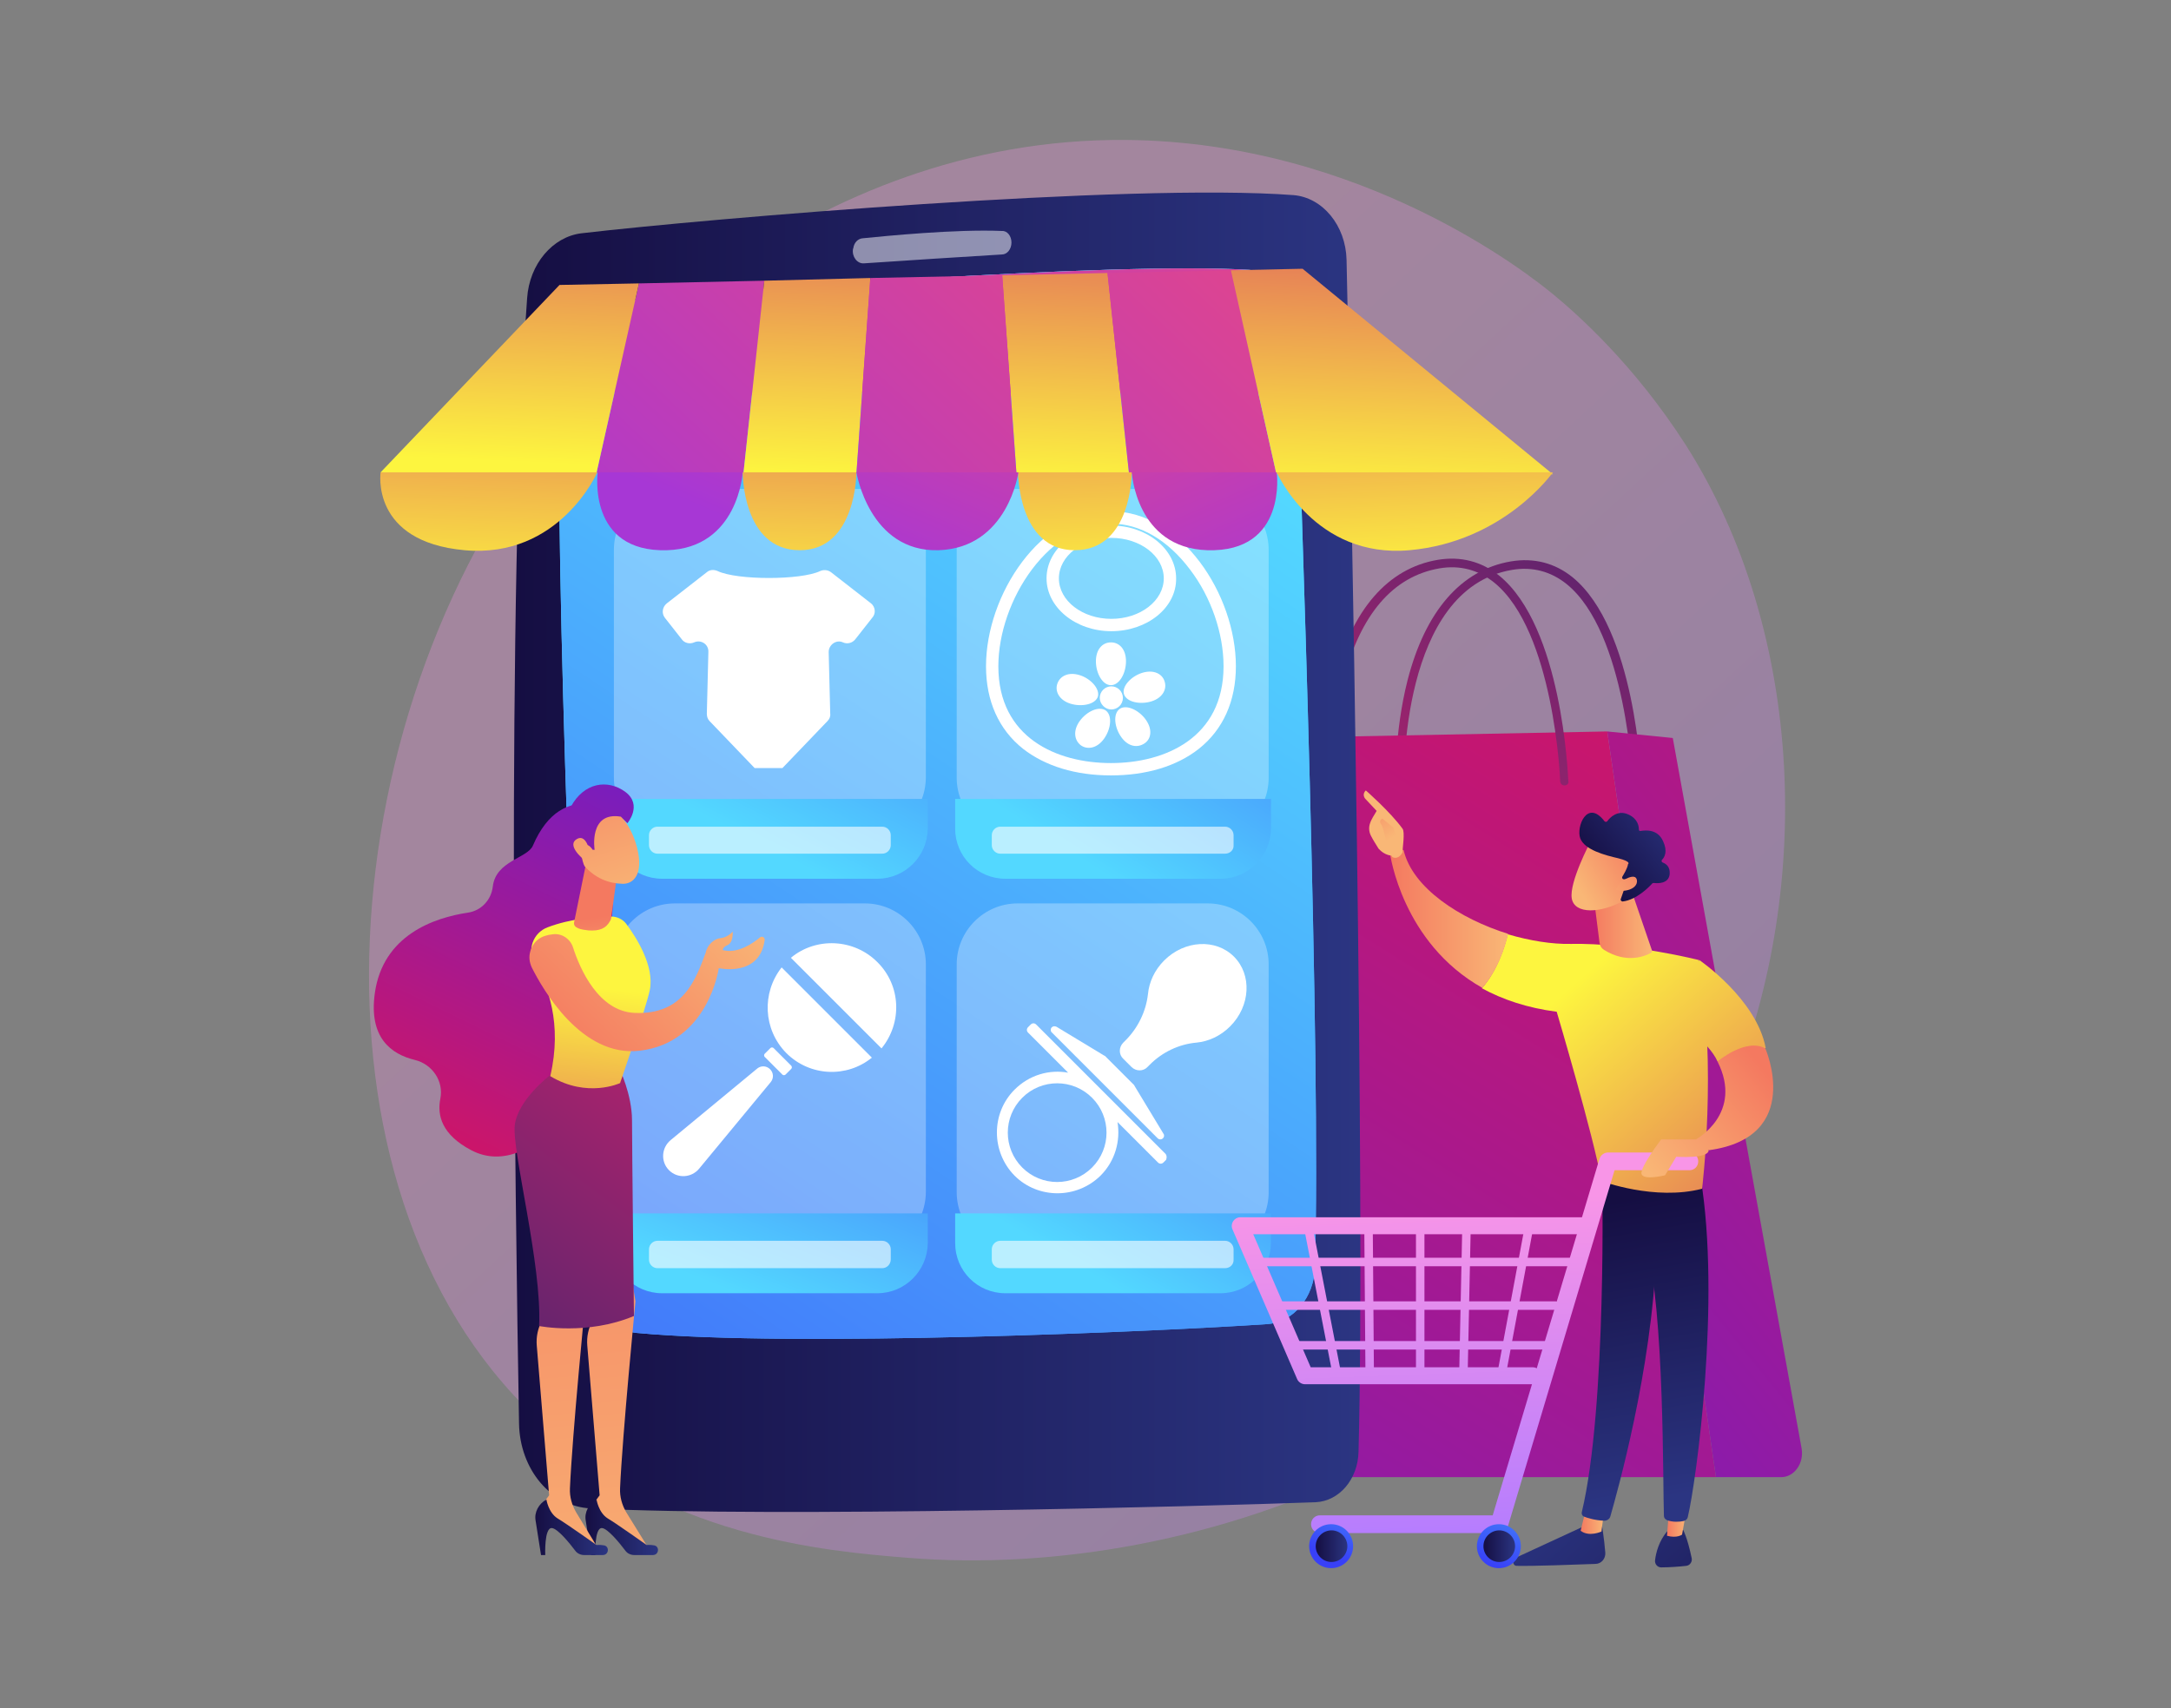 <?xml version="1.0" encoding="utf-8"?>
<!-- Generator: Adobe Illustrator 27.9.0, SVG Export Plug-In . SVG Version: 6.00 Build 0)  -->
<svg version="1.1" id="Layer_1" xmlns="http://www.w3.org/2000/svg" xmlns:xlink="http://www.w3.org/1999/xlink" x="0px" y="0px"
	 viewBox="0 0 563 443" style="enable-background:new 0 0 563 443;" xml:space="preserve">
<rect x="0" y="0" width="563" height="443" fill="#808080" stroke="none"/>
<style type="text/css">
	.st0{opacity:0.3;fill:url(#SVGID_1_);}
	.st1{fill:url(#SVGID_00000036958303394314232240000013961436031366561922_);}
	.st2{fill:url(#SVGID_00000075128563196382649430000006730479278581886386_);}
	.st3{fill:url(#SVGID_00000036941546587960797460000013418133160061040040_);}
	.st4{fill:url(#SVGID_00000180354054594681134780000010480956223377828520_);}
	.st5{fill:url(#SVGID_00000084494582881547412580000008769506467468279737_);}
	.st6{fill:url(#SVGID_00000093143369932259351480000009107253484737076407_);}
	.st7{opacity:0.5;fill:#FFFFFF;}
	
		.st8{clip-path:url(#SVGID_00000117638601532742918440000007524289972574826685_);fill:url(#SVGID_00000121976731388245424340000006170517175325555110_);}
	.st9{opacity:0.29;fill:#FFFFFF;}
	.st10{fill:url(#SVGID_00000098937211447656854380000001594067980624033468_);}
	.st11{opacity:0.6;fill:#FFFFFF;}
	.st12{fill:url(#SVGID_00000011032767953325412260000001534019253316150973_);}
	.st13{fill:url(#SVGID_00000115482723179929599530000002685721218789909179_);}
	.st14{fill:url(#SVGID_00000099627918336741071020000006506214896562009229_);}
	.st15{fill:#FFFFFF;}
	.st16{fill:url(#SVGID_00000000185741930652108350000000061235515284948153_);}
	.st17{fill:url(#SVGID_00000114046518019343730850000006791155994055743665_);}
	.st18{fill:url(#SVGID_00000103264711585818848490000014343160547469236651_);}
	.st19{fill:url(#SVGID_00000129904414173860261270000003699982877996085899_);}
	.st20{fill:url(#SVGID_00000147217056655283009180000004600611374703910790_);}
	.st21{fill:url(#SVGID_00000037662262674801763240000001621360749066916227_);}
	.st22{fill:url(#SVGID_00000125601029806255718950000014924090455067714714_);}
	.st23{fill:url(#SVGID_00000165947844170152675480000017526305848850606734_);}
	.st24{fill:url(#SVGID_00000075871168034794175920000013910713792467787710_);}
	.st25{fill:url(#SVGID_00000078748768472573664440000012177075960814658994_);}
	.st26{fill:url(#SVGID_00000046327743499666635310000010527568480241354383_);}
	.st27{fill:url(#SVGID_00000154426595532579227280000012460398202188751805_);}
	.st28{fill:url(#SVGID_00000033367812074926141100000004462710934239454119_);}
	.st29{fill:url(#SVGID_00000070828692954674729700000016925877902786146966_);}
	.st30{fill:url(#SVGID_00000111885957499942628310000016444885862982251406_);}
	.st31{fill:url(#SVGID_00000077314429389820408360000001896479864224800416_);}
	.st32{fill:url(#SVGID_00000000222761901853182390000003546903342946488960_);}
	.st33{fill:url(#SVGID_00000031929855856799820370000003812726848560577967_);}
	.st34{fill:url(#SVGID_00000096767304779583483960000004239750734059389079_);}
	.st35{fill:url(#SVGID_00000109023350144650307130000014126132966443560620_);}
	.st36{fill:url(#SVGID_00000138566023122952326940000014925956627854057390_);}
	.st37{fill:url(#SVGID_00000051385037029405860220000003995759153134526348_);}
	.st38{fill:url(#SVGID_00000003095941629163983240000005568130803069536692_);}
	.st39{fill:url(#SVGID_00000121254934665745021960000008360540219288587940_);}
	.st40{fill:url(#SVGID_00000157280899209930851740000001846338159402778530_);}
	.st41{fill:url(#SVGID_00000139289566014297159070000007606753304944114058_);}
	.st42{fill:url(#SVGID_00000033342689557768394220000004636079319852173952_);}
	.st43{fill:url(#SVGID_00000062883909774308893600000012715359009473616795_);}
	.st44{fill:url(#SVGID_00000021114229485984282960000018050723126822314175_);}
	.st45{fill:url(#SVGID_00000016787792083540503430000017134705413942922129_);}
	.st46{fill:url(#SVGID_00000084493067988975958560000010761326740774993837_);}
	.st47{fill:url(#SVGID_00000003802766628883332700000012159713176186961292_);}
	.st48{fill:url(#SVGID_00000030470563141639062800000017314951668633610921_);}
	.st49{fill:url(#SVGID_00000086670693263001821480000016446420402619168408_);}
	.st50{fill:url(#SVGID_00000144301740468908419350000013778076225204911547_);}
	.st51{fill:url(#SVGID_00000079465802582305992510000011582078714182484893_);}
	.st52{fill:url(#SVGID_00000126297776408070951390000014177395944365847956_);}
	.st53{fill:url(#SVGID_00000036215176316607382890000015133852931082800259_);}
	.st54{fill:url(#SVGID_00000030472182373763598880000012221400709873752761_);}
	.st55{fill:url(#SVGID_00000163056219137583400060000000858778845176721589_);}
	.st56{fill:url(#SVGID_00000111893334466114487230000002261385369636177334_);}
	.st57{fill:url(#SVGID_00000121974630412425782100000018162709762734081676_);}
	.st58{fill:url(#SVGID_00000035530679960249675990000012605623178344676483_);}
	.st59{fill:url(#SVGID_00000052070206395230500250000009721273609136306341_);}
	.st60{fill:url(#SVGID_00000181055140338569710640000013455393277493296024_);}
	.st61{fill:url(#SVGID_00000100353796272658695580000004153964081660410028_);}
	.st62{fill:url(#SVGID_00000118357102242015802490000003360666299961158553_);}
	.st63{fill:url(#SVGID_00000038405008648079806190000018346638800493076865_);}
	.st64{fill:url(#SVGID_00000024697895508335927060000010777200907783515535_);}
	.st65{fill:url(#SVGID_00000173879456801292548820000015014730676697345971_);}
	.st66{fill:url(#SVGID_00000158712780199576160270000008673054718382416058_);}
	.st67{fill:url(#SVGID_00000022520151767587089850000008785316434799123078_);}
	.st68{fill:url(#SVGID_00000008860081183574807250000004130341668452255874_);}
	.st69{fill:url(#SVGID_00000143594014704750501020000013483074135171494078_);}
	.st70{fill:url(#SVGID_00000055666076356361731410000016203322872061172658_);}
	.st71{fill:url(#SVGID_00000151542441337988111850000007453365776572660115_);}
	.st72{fill:url(#SVGID_00000047746856963808299840000017535569405630234265_);}
</style>
<g>
	<linearGradient id="SVGID_1_" gradientUnits="userSpaceOnUse" x1="485.25" y1="452.548" x2="214.513" y2="160.325">
		<stop  offset="0" style="stop-color:#B37CFF"/>
		<stop  offset="1" style="stop-color:#F895E7"/>
	</linearGradient>
	<path class="st0" d="M447.5,286C410.3,373,312.1,410.3,235.2,404c-21-1.7-63.3-5.2-96.3-36.4c-63.4-59.9-53.6-185.2,7.1-259
		c7.8-9.5,61.9-73.1,146.2-72.3c61.7,0.6,105,35.5,110.3,39.8c6.7,5.5,21.3,18.5,34.6,39.2C468,163.8,470.8,231.7,447.5,286z"/>
	<g>
		
			<linearGradient id="SVGID_00000058557027323291534380000008055222090118927758_" gradientUnits="userSpaceOnUse" x1="351.539" y1="249.157" x2="431.812" y2="134.19">
			<stop  offset="0" style="stop-color:#CB236D"/>
			<stop  offset="1" style="stop-color:#4C246D"/>
		</linearGradient>
		<path style="fill:url(#SVGID_00000058557027323291534380000008055222090118927758_);" d="M363,204.1c-0.6,0-1.1-0.5-1.1-1.1
			c0-0.1-0.3-13.1,3.1-26.5c4.6-18,13.9-28.7,26.8-30.9c6-1,11.4,0.4,16,4.1c16.3,13.3,17.8,51.6,17.9,53.2c0,0.6-0.5,1.2-1.1,1.2
			c-0.6,0-1.2-0.5-1.2-1.1c0-0.4-1.6-38.9-17.1-51.5c-4.1-3.3-8.9-4.6-14.2-3.7c-29.1,4.9-28,54.6-28,55.1
			C364.2,203.6,363.7,204.1,363,204.1C363,204.1,363,204.1,363,204.1z"/>
		
			<linearGradient id="SVGID_00000100373441895336434460000015440641826984158601_" gradientUnits="userSpaceOnUse" x1="450.166" y1="186.777" x2="281.725" y2="455.063">
			<stop  offset="0" style="stop-color:#CE1567"/>
			<stop  offset="1" style="stop-color:#7A1DBC"/>
		</linearGradient>
		<path style="fill:url(#SVGID_00000100373441895336434460000015440641826984158601_);" d="M305.9,373l23.3-181.6l87.6-1.7
			L445,383.1H313.4C308.8,383.1,305.2,378.3,305.9,373z"/>
		
			<linearGradient id="SVGID_00000084512379614721763660000007449864558551336635_" gradientUnits="userSpaceOnUse" x1="555.742" y1="192.474" x2="352.81" y2="357.441">
			<stop  offset="0" style="stop-color:#CE1567"/>
			<stop  offset="1" style="stop-color:#7A1DBC"/>
		</linearGradient>
		<path style="fill:url(#SVGID_00000084512379614721763660000007449864558551336635_);" d="M433.8,191.4l-17-1.7L445,383.1h16.9
			c3.4,0,6-3.6,5.3-7.5L433.8,191.4z"/>
		
			<linearGradient id="SVGID_00000021835962849397475010000002386979588810105258_" gradientUnits="userSpaceOnUse" x1="338.699" y1="240.192" x2="418.972" y2="125.225">
			<stop  offset="0" style="stop-color:#CB236D"/>
			<stop  offset="1" style="stop-color:#4C246D"/>
		</linearGradient>
		<path style="fill:url(#SVGID_00000021835962849397475010000002386979588810105258_);" d="M405.7,203.7c-0.6,0-1.1-0.5-1.1-1.1
			c0-0.4-1.6-38.9-17.1-51.5c-4.1-3.3-8.9-4.6-14.2-3.7c-12.1,2.1-20.5,11.9-25,29.2c-3.4,13.1-3.1,25.8-3.1,25.9
			c0,0.6-0.5,1.1-1.1,1.2c-0.6,0-1.1-0.5-1.2-1.1c0-0.1-0.3-13.1,3.1-26.5c4.6-18,13.9-28.7,26.8-30.9c6-1,11.4,0.4,16,4.1
			c16.3,13.3,17.8,51.6,17.9,53.2C406.9,203.2,406.4,203.7,405.7,203.7C405.8,203.7,405.8,203.7,405.7,203.7z"/>
	</g>
	<g>
		<g>
			
				<linearGradient id="SVGID_00000124154718069544607660000006195354789505813947_" gradientUnits="userSpaceOnUse" x1="-7092.355" y1="221.078" x2="-6872.906" y2="221.078" gradientTransform="matrix(-1 0 0 1 -6739.587 0)">
				<stop  offset="0" style="stop-color:#2B3582"/>
				<stop  offset="1" style="stop-color:#150E42"/>
			</linearGradient>
			<path style="fill:url(#SVGID_00000124154718069544607660000006195354789505813947_);" d="M349.2,67.4
				c1.2,54.5,4.9,242.6,3.1,309.2c-0.2,7.1-5,12.7-11.1,13c-29.8,1.1-139.3,4-188.1,1.6c-10.2-0.5-18.3-10.1-18.5-22
				c-1-57.2-3.3-218.2,2.1-291.9c0.6-8.8,6.6-15.9,14.1-16.8c32.5-3.8,142.4-13.1,184.6-9.9C343,51.2,349,58.5,349.2,67.4z"/>
			
				<linearGradient id="SVGID_00000037682957476641742200000006126727244005117358_" gradientUnits="userSpaceOnUse" x1="-6925.985" y1="133.841" x2="-7377.963" y2="712.034" gradientTransform="matrix(-1 0 0 1 -6739.587 0)">
				<stop  offset="0" style="stop-color:#53D8FF"/>
				<stop  offset="1" style="stop-color:#3840F7"/>
			</linearGradient>
			<path style="fill:url(#SVGID_00000037682957476641742200000006126727244005117358_);" d="M335.9,84.1c1.6,44,6.7,190.4,5.1,244.5
				c-0.2,7.9-5.6,14.3-12.3,14.8c-27.8,1.9-122.7,6.1-163.5,2.3c-7.3-0.7-13.1-7.6-13.5-16.2c-2.1-44.9-8-181.2-6.5-234.7
				c0.2-8.5,5.9-15.5,13.2-16.3c30.1-3.2,130.9-10.7,165.6-8.5C330.4,70.4,335.6,76.5,335.9,84.1z"/>
			<path class="st7" d="M262.3,62.9L262.3,62.9c0,1.7-1.1,3.1-2.5,3.1c-7.1,0.4-26.9,1.7-35.8,2.3c-1.7,0.1-3.1-1.7-2.8-3.7l0.1-0.3
				c0.2-1.4,1.2-2.4,2.4-2.5c6-0.6,24.1-2.4,36.1-1.9C261.2,59.8,262.3,61.2,262.3,62.9z"/>
			<g>
				<defs>
					<path id="SVGID_00000161603673856958915070000014028522745589953711_" d="M335.9,84.1c1.6,44,6.7,190.4,5.1,244.5
						c-0.2,7.9-5.6,14.3-12.3,14.8c-27.8,1.9-122.7,6.1-163.5,2.3c-7.3-0.7-13.1-7.6-13.5-16.2c-2.1-44.9-8-181.2-6.5-234.7
						c0.2-8.5,5.9-15.5,13.2-16.3c30.1-3.2,130.9-10.7,165.6-8.5C330.4,70.4,335.6,76.5,335.9,84.1z"/>
				</defs>
				
					<linearGradient id="SVGID_00000114064290860929386190000015486493870038986407_" gradientUnits="userSpaceOnUse" x1="310.051" y1="110.372" x2="59.709" y2="487.925">
					<stop  offset="0" style="stop-color:#53D8FF"/>
					<stop  offset="1" style="stop-color:#3840F7"/>
				</linearGradient>
				
					<use xlink:href="#SVGID_00000161603673856958915070000014028522745589953711_"  style="overflow:visible;fill:url(#SVGID_00000114064290860929386190000015486493870038986407_);"/>
				<clipPath id="SVGID_00000011714389370636311500000017722417078117361282_">
					<use xlink:href="#SVGID_00000161603673856958915070000014028522745589953711_"  style="overflow:visible;"/>
				</clipPath>
				
					<linearGradient id="SVGID_00000029745434037546324030000002674960712485918140_" gradientUnits="userSpaceOnUse" x1="237.163" y1="111.464" x2="244.183" y2="33.463">
					<stop  offset="0" style="stop-color:#A737D5"/>
					<stop  offset="1" style="stop-color:#EF497A"/>
				</linearGradient>
				
					<rect x="116.7" y="44" style="clip-path:url(#SVGID_00000011714389370636311500000017722417078117361282_);fill:url(#SVGID_00000029745434037546324030000002674960712485918140_);" width="247.8" height="57.9"/>
			</g>
			<g>
				<path class="st9" d="M224.2,217.5H175c-8.7,0-15.8-7.1-15.8-15.8v-59.1c0-8.7,7.1-15.8,15.8-15.8h49.3c8.7,0,15.8,7.1,15.8,15.8
					v59.1C240,210.5,232.9,217.5,224.2,217.5z"/>
				
					<linearGradient id="SVGID_00000177450239358517587040000006808065432053831350_" gradientUnits="userSpaceOnUse" x1="196.51" y1="218.638" x2="253.642" y2="106.972">
					<stop  offset="0" style="stop-color:#53D8FF"/>
					<stop  offset="1" style="stop-color:#3840F7"/>
				</linearGradient>
				<path style="fill:url(#SVGID_00000177450239358517587040000006808065432053831350_);" d="M227.5,227.9h-55.8
					c-7.2,0-13-5.8-13-13v-7.7h81.9v7.7C240.5,222.1,234.7,227.9,227.5,227.9z"/>
				<path class="st11" d="M228.8,221.4h-58.3c-1.2,0-2.2-1-2.2-2.2v-2.6c0-1.2,1-2.2,2.2-2.2h58.3c1.2,0,2.2,1,2.2,2.2v2.6
					C231,220.4,230,221.4,228.8,221.4z"/>
			</g>
			<g>
				<path class="st9" d="M313.2,217.5h-49.3c-8.7,0-15.8-7.1-15.8-15.8v-59.1c0-8.7,7.1-15.8,15.8-15.8h49.3
					c8.7,0,15.8,7.1,15.8,15.8v59.1C329,210.5,321.9,217.5,313.2,217.5z"/>
				
					<linearGradient id="SVGID_00000149357947624312306450000005808231584637413002_" gradientUnits="userSpaceOnUse" x1="281.69" y1="223.656" x2="351.162" y2="115.228">
					<stop  offset="0" style="stop-color:#53D8FF"/>
					<stop  offset="1" style="stop-color:#3840F7"/>
				</linearGradient>
				<path style="fill:url(#SVGID_00000149357947624312306450000005808231584637413002_);" d="M316.5,227.9h-55.8
					c-7.2,0-13-5.8-13-13v-7.7h81.9v7.7C329.5,222.1,323.7,227.9,316.5,227.9z"/>
				<path class="st11" d="M317.7,221.4h-58.3c-1.2,0-2.2-1-2.2-2.2v-2.6c0-1.2,1-2.2,2.2-2.2h58.3c1.2,0,2.2,1,2.2,2.2v2.6
					C320,220.4,319,221.4,317.7,221.4z"/>
			</g>
			<g>
				<path class="st9" d="M224.2,325H175c-8.7,0-15.8-7.1-15.8-15.8v-59.1c0-8.7,7.1-15.8,15.8-15.8h49.3c8.7,0,15.8,7.1,15.8,15.8
					v59.1C240,318,232.9,325,224.2,325z"/>
				
					<linearGradient id="SVGID_00000003069930031984599030000005956755029681560749_" gradientUnits="userSpaceOnUse" x1="193.019" y1="336.26" x2="234.624" y2="232.247">
					<stop  offset="0" style="stop-color:#53D8FF"/>
					<stop  offset="1" style="stop-color:#3840F7"/>
				</linearGradient>
				<path style="fill:url(#SVGID_00000003069930031984599030000005956755029681560749_);" d="M227.5,335.4h-55.8
					c-7.2,0-13-5.8-13-13v-7.7h81.9v7.7C240.5,329.6,234.7,335.4,227.5,335.4z"/>
				<path class="st11" d="M228.8,328.9h-58.3c-1.2,0-2.2-1-2.2-2.2V324c0-1.2,1-2.2,2.2-2.2h58.3c1.2,0,2.2,1,2.2,2.2v2.6
					C231,327.9,230,328.9,228.8,328.9z"/>
			</g>
			<g>
				<path class="st9" d="M313.2,325h-49.3c-8.7,0-15.8-7.1-15.8-15.8v-59.1c0-8.7,7.1-15.8,15.8-15.8h49.3c8.7,0,15.8,7.1,15.8,15.8
					v59.1C329,318,321.9,325,313.2,325z"/>
				
					<linearGradient id="SVGID_00000142899103887352303020000006493801220293648823_" gradientUnits="userSpaceOnUse" x1="282.69" y1="330.256" x2="343.711" y2="227.04">
					<stop  offset="0" style="stop-color:#53D8FF"/>
					<stop  offset="1" style="stop-color:#3840F7"/>
				</linearGradient>
				<path style="fill:url(#SVGID_00000142899103887352303020000006493801220293648823_);" d="M316.5,335.4h-55.8
					c-7.2,0-13-5.8-13-13v-7.7h81.9v7.7C329.5,329.6,323.7,335.4,316.5,335.4z"/>
				<path class="st11" d="M317.7,328.9h-58.3c-1.2,0-2.2-1-2.2-2.2V324c0-1.2,1-2.2,2.2-2.2h58.3c1.2,0,2.2,1,2.2,2.2v2.6
					C320,327.9,319,328.9,317.7,328.9z"/>
			</g>
		</g>
		<g>
			<g>
				<path class="st15" d="M228.6,271.9c5.4-6.6,5.1-16.3-1.1-22.4c-6.1-6.1-15.9-6.5-22.4-1.1L228.6,271.9z"/>
				<path class="st15" d="M202.7,250.9c-5.2,6.6-4.8,16.1,1.2,22.2c6.1,6.1,15.7,6.5,22.2,1.2L202.7,250.9z"/>
			</g>
			<path class="st15" d="M202.9,278.7l-4.6-4.6c-0.2-0.2-0.2-0.6,0-0.8l1.5-1.5c0.2-0.2,0.6-0.2,0.8,0l4.6,4.6
				c0.2,0.2,0.2,0.6,0,0.8l-1.5,1.5C203.5,278.9,203.1,278.9,202.9,278.7z"/>
			<path class="st15" d="M199.7,277.3L199.7,277.3c-0.9-0.9-2.3-1-3.3-0.2l-22.5,18.6c-2.4,2-2.6,5.6-0.4,7.8l0,0
				c2.2,2.2,5.8,2,7.8-0.4l18.6-22.5C200.7,279.6,200.6,278.2,199.7,277.3z"/>
		</g>
		<g>
			<path class="st15" d="M291.9,269.8l-0.6,0.6c-1.2,1.2-1.2,3.1,0,4.2l2.1,2.1c1.2,1.2,3.1,1.2,4.2,0l0.6-0.6
				c3.2-3.2,7.5-5.3,12.1-5.7c3.1-0.3,6.2-1.7,8.7-4.2c5.3-5.3,5.7-13.4,1-18.1c-4.7-4.7-12.8-4.3-18.1,1c-2.5,2.5-3.9,5.6-4.2,8.7
				C297.2,262.3,295.1,266.6,291.9,269.8z"/>
			<path class="st15" d="M302.3,299.3l-33.6-33.6c-0.4-0.4-1-0.4-1.4,0l-0.7,0.7c-0.4,0.4-0.4,1,0,1.4l10.4,10.4
				c-4.9-0.9-10.1,0.6-13.9,4.4c-6.1,6.1-6.1,16.1,0,22.3c6.1,6.1,16.1,6.1,22.3,0c3.8-3.8,5.2-9,4.4-13.9l10.5,10.5
				c0.4,0.4,1,0.4,1.4,0l0.7-0.7C302.6,300.3,302.6,299.7,302.3,299.3z M283.2,302.8c-5,5-13.1,5-18.1,0c-5-5-5-13.1,0-18.1
				c5-5,13.1-5,18.1,0C288.2,289.7,288.2,297.8,283.2,302.8z"/>
			<path class="st15" d="M272.7,267.7l27.5,27.5c0.4,0.4,1,0.4,1.4,0c0.3-0.3,0.4-0.8,0.1-1.2l-7.5-12.4c0-0.1-0.1-0.1-0.1-0.2
				l-7.5-7.5c-0.1-0.1-0.1-0.1-0.2-0.1l-12.4-7.5c-0.4-0.2-0.9-0.2-1.2,0.1C272.4,266.7,272.4,267.4,272.7,267.7z"/>
		</g>
		<g>
			<path class="st15" d="M288.1,201.1c-9.2,0-17-2.4-22.8-6.9c-6.3-5-9.6-12.4-9.6-21.4c0-18.6,14.2-40.2,32.4-40.2
				c18.2,0,32.4,21.6,32.4,40.2c0,9-3.3,16.4-9.6,21.4C305.2,198.7,297.3,201.1,288.1,201.1z M288.1,135.8
				c-7.4,0-14.7,4.2-20.5,11.9c-5.4,7.2-8.7,16.6-8.7,25.1c0,18.5,15.1,25.1,29.2,25.1c14.1,0,29.2-6.6,29.2-25.1
				c0-8.5-3.2-17.9-8.7-25.1C302.8,140,295.6,135.8,288.1,135.8z M288.2,163.7c-9.3,0-16.8-6.2-16.8-13.7c0-7.6,7.5-13.7,16.8-13.7
				c9.3,0,16.8,6.2,16.8,13.7C305.1,157.6,297.5,163.7,288.2,163.7z M288.2,139.5c-7.5,0-13.6,4.7-13.6,10.5
				c0,5.8,6.1,10.5,13.6,10.5c7.5,0,13.6-4.7,13.6-10.5C301.8,144.2,295.7,139.5,288.2,139.5z"/>
			<g>
				<path class="st15" d="M291.2,181c0,1.7-1.4,3-3,3s-3-1.4-3-3c0-1.7,1.4-3,3-3S291.2,179.3,291.2,181z"/>
				<path class="st15" d="M292,171.5c0,3.1-1.7,6.2-3.9,6.2s-3.9-3.1-3.9-6.2c0-3.1,1.7-4.9,3.9-4.9S292,168.4,292,171.5z"/>
				<path class="st15" d="M280,175.1c2.9,0.9,5.3,3.6,4.7,5.6c-0.7,2-4.2,2.7-7.1,1.8c-2.9-0.9-4.1-3.2-3.4-5.2
					C274.9,175.3,277.1,174.2,280,175.1z"/>
				<path class="st15" d="M280,187c1.8-2.5,5-4,6.8-2.7c1.7,1.3,1.3,4.8-0.5,7.3c-1.8,2.5-4.3,2.9-6,1.7
					C278.6,192,278.2,189.5,280,187z"/>
				<path class="st15" d="M290.8,191.2c-1.8-2.5-2.2-6-0.5-7.3c1.7-1.3,5,0.2,6.8,2.7c1.8,2.5,1.5,5-0.3,6.2
					S292.6,193.7,290.8,191.2z"/>
				<path class="st15" d="M298.6,181.9c-2.9,0.9-6.4,0.2-7.1-1.8c-0.7-2,1.8-4.7,4.7-5.6c2.9-0.9,5.2,0.2,5.8,2.2
					C302.7,178.7,301.5,181,298.6,181.9z"/>
			</g>
		</g>
		<g>
			<g>
				
					<linearGradient id="SVGID_00000106140034307357631130000004981040394953104799_" gradientUnits="userSpaceOnUse" x1="128.68" y1="151.884" x2="276.301" y2="-5.26">
					<stop  offset="0" style="stop-color:#A737D5"/>
					<stop  offset="1" style="stop-color:#EF497A"/>
				</linearGradient>
				<polygon style="fill:url(#SVGID_00000106140034307357631130000004981040394953104799_);" points="165.7,73.5 154.7,122.6 
					192.8,122.7 198.2,72.8 				"/>
				
					<linearGradient id="SVGID_00000045608076448361798480000000151018182114311856_" gradientUnits="userSpaceOnUse" x1="131.218" y1="119.681" x2="135.548" y2="23.342">
					<stop  offset="0" style="stop-color:#FDF53F"/>
					<stop  offset="1" style="stop-color:#D93C65"/>
				</linearGradient>
				<polygon style="fill:url(#SVGID_00000045608076448361798480000000151018182114311856_);" points="145.1,73.9 98.7,122.5 
					154.7,122.6 165.7,73.5 				"/>
				
					<linearGradient id="SVGID_00000049929253467445207580000015559670232058792582_" gradientUnits="userSpaceOnUse" x1="208.081" y1="123.135" x2="212.411" y2="26.797">
					<stop  offset="0" style="stop-color:#FDF53F"/>
					<stop  offset="1" style="stop-color:#D93C65"/>
				</linearGradient>
				<polygon style="fill:url(#SVGID_00000049929253467445207580000015559670232058792582_);" points="198.2,72.8 192.8,122.7 
					222.1,122.7 225.7,72.1 				"/>
				
					<linearGradient id="SVGID_00000135672034772957480150000014965040783033015440_" gradientUnits="userSpaceOnUse" x1="275.074" y1="126.146" x2="279.404" y2="29.808">
					<stop  offset="0" style="stop-color:#FDF53F"/>
					<stop  offset="1" style="stop-color:#D93C65"/>
				</linearGradient>
				<polygon style="fill:url(#SVGID_00000135672034772957480150000014965040783033015440_);" points="259.9,71.4 263.6,122.8 
					292.8,122.9 287.2,70.8 				"/>
				
					<linearGradient id="SVGID_00000125594070927468817970000018347053775950249605_" gradientUnits="userSpaceOnUse" x1="217.623" y1="194.248" x2="365.244" y2="37.104">
					<stop  offset="0" style="stop-color:#A737D5"/>
					<stop  offset="1" style="stop-color:#EF497A"/>
				</linearGradient>
				<polygon style="fill:url(#SVGID_00000125594070927468817970000018347053775950249605_);" points="319.2,70.1 287.2,70.8 
					292.8,122.9 331,122.9 				"/>
				
					<linearGradient id="SVGID_00000118377453266454277590000007326028395396566719_" gradientUnits="userSpaceOnUse" x1="167.248" y1="179.826" x2="314.868" y2="22.682">
					<stop  offset="0" style="stop-color:#A737D5"/>
					<stop  offset="1" style="stop-color:#EF497A"/>
				</linearGradient>
				<polygon style="fill:url(#SVGID_00000118377453266454277590000007326028395396566719_);" points="225.7,72.1 222.1,122.7 
					263.6,122.8 259.9,71.4 				"/>
				
					<linearGradient id="SVGID_00000122680377346671853990000016098705998223225501_" gradientUnits="userSpaceOnUse" x1="359.475" y1="129.94" x2="363.805" y2="33.601">
					<stop  offset="0" style="stop-color:#FDF53F"/>
					<stop  offset="1" style="stop-color:#D93C65"/>
				</linearGradient>
				<polygon style="fill:url(#SVGID_00000122680377346671853990000016098705998223225501_);" points="402.7,123 337.8,69.7 
					319.2,70.1 331,122.9 				"/>
			</g>
			<g>
				
					<linearGradient id="SVGID_00000069370971324394815900000002119741627809321663_" gradientUnits="userSpaceOnUse" x1="125.478" y1="157.096" x2="129.087" y2="64.005">
					<stop  offset="0" style="stop-color:#FDF53F"/>
					<stop  offset="1" style="stop-color:#D93C65"/>
				</linearGradient>
				<path style="fill:url(#SVGID_00000069370971324394815900000002119741627809321663_);" d="M98.7,122.5c0,0-2.7,18,21.8,20.2
					c24.6,2.2,34.4-20.2,34.4-20.2H98.7z"/>
				
					<linearGradient id="SVGID_00000137130324882550697860000014532014538580834733_" gradientUnits="userSpaceOnUse" x1="172.264" y1="127.703" x2="217.843" y2="22.941">
					<stop  offset="0" style="stop-color:#A737D5"/>
					<stop  offset="1" style="stop-color:#EF497A"/>
				</linearGradient>
				<path style="fill:url(#SVGID_00000137130324882550697860000014532014538580834733_);" d="M192.6,122.5c0,0-1.1,19.6-19.6,20.2
					c-20.8,0.6-18-20.2-18-20.2H192.6z"/>
				
					<linearGradient id="SVGID_00000105421727409487999970000005700790681250425506_" gradientUnits="userSpaceOnUse" x1="205.883" y1="160.213" x2="209.491" y2="67.122">
					<stop  offset="0" style="stop-color:#FDF53F"/>
					<stop  offset="1" style="stop-color:#D93C65"/>
				</linearGradient>
				<path style="fill:url(#SVGID_00000105421727409487999970000005700790681250425506_);" d="M192.6,122.5h29.5
					c0,0,0,20.2-14.7,20.2C192.5,142.7,192.6,122.5,192.6,122.5z"/>
			</g>
			<g>
				
					<linearGradient id="SVGID_00000026858884157705215630000008611614358991718328_" gradientUnits="userSpaceOnUse" x1="-1780.964" y1="150.4" x2="-1777.356" y2="57.309" gradientTransform="matrix(-1 0 0 1 -1412.948 0)">
					<stop  offset="0" style="stop-color:#FDF53F"/>
					<stop  offset="1" style="stop-color:#D93C65"/>
				</linearGradient>
				<path style="fill:url(#SVGID_00000026858884157705215630000008611614358991718328_);" d="M402.7,122.5c0,0-12.6,18-37.2,20.2
					c-24.6,2.2-34.4-20.2-34.4-20.2H402.7z"/>
				
					<linearGradient id="SVGID_00000066492830928745904050000018269514332677759923_" gradientUnits="userSpaceOnUse" x1="-1741.802" y1="162.249" x2="-1696.223" y2="57.486" gradientTransform="matrix(-1 0 0 1 -1412.948 0)">
					<stop  offset="0" style="stop-color:#A737D5"/>
					<stop  offset="1" style="stop-color:#EF497A"/>
				</linearGradient>
				<path style="fill:url(#SVGID_00000066492830928745904050000018269514332677759923_);" d="M293.5,122.5c0,0,1.1,19.6,19.6,20.2
					c20.8,0.6,18-20.2,18-20.2H293.5z"/>
				
					<linearGradient id="SVGID_00000026873042191402189720000012888341057296500106_" gradientUnits="userSpaceOnUse" x1="-1692.905" y1="153.813" x2="-1689.297" y2="60.722" gradientTransform="matrix(-1 0 0 1 -1412.948 0)">
					<stop  offset="0" style="stop-color:#FDF53F"/>
					<stop  offset="1" style="stop-color:#D93C65"/>
				</linearGradient>
				<path style="fill:url(#SVGID_00000026873042191402189720000012888341057296500106_);" d="M293.5,122.5H264c0,0,0,20.2,14.7,20.2
					C293.6,142.7,293.5,122.5,293.5,122.5z"/>
			</g>
			
				<linearGradient id="SVGID_00000049184301546664453550000004085937007364414343_" gradientUnits="userSpaceOnUse" x1="230.298" y1="152.952" x2="275.876" y2="48.189">
				<stop  offset="0" style="stop-color:#A737D5"/>
				<stop  offset="1" style="stop-color:#EF497A"/>
			</linearGradient>
			<path style="fill:url(#SVGID_00000049184301546664453550000004085937007364414343_);" d="M222.1,122.5h42c0,0-2.7,19.6-20.7,20.2
				C225.4,143.2,222.1,122.5,222.1,122.5z"/>
		</g>
		<path class="st15" d="M225.9,156.5l-10.4-8.1c-0.8-0.6-1.9-0.7-2.8-0.3c-5,2.4-21.6,2.4-26.6,0c-0.9-0.4-2-0.4-2.8,0.3l-10.4,8.1
			c-1.1,0.9-1.4,2.5-0.5,3.7l4.4,5.6c0.7,1,2.1,1.3,3.2,0.8l0,0c1.8-0.8,3.8,0.5,3.7,2.5l-0.4,16c0,0.7,0.2,1.4,0.7,1.9l11.7,12.2
			h0.5h6.2h0.5l11.7-12.2c0.5-0.5,0.8-1.2,0.7-1.9l-0.4-16c0-1.9,2-3.3,3.7-2.5l0,0c1.1,0.5,2.4,0.2,3.2-0.8l4.4-5.6
			C227.2,159.1,227,157.4,225.9,156.5z"/>
	</g>
	<g>
		
			<linearGradient id="SVGID_00000104704637986299409420000003007921989026017725_" gradientUnits="userSpaceOnUse" x1="111.641" y1="296.531" x2="157.219" y2="203.332">
			<stop  offset="0" style="stop-color:#CE1567"/>
			<stop  offset="1" style="stop-color:#7A1DBC"/>
		</linearGradient>
		<path style="fill:url(#SVGID_00000104704637986299409420000003007921989026017725_);" d="M160.5,211.3c0,0-14.5-10.2-22.3,8
			c-1.4,3.3-9.6,3.9-10.4,10.6c-0.4,3.5-3,6.3-6.5,6.8c-8.7,1.3-22,5.8-24.1,20.9c-1.6,11.5,4.2,15.8,10.4,17.3
			c4.5,1.1,7.5,5.5,6.6,10c-0.9,4.4,0.4,9.4,8,13.4c16.9,8.9,33.9-21.2,33.9-21.2l3.5-52.6L160.5,211.3z"/>
		<g>
			
				<linearGradient id="SVGID_00000039823728715423586140000008620618514296007076_" gradientUnits="userSpaceOnUse" x1="731.578" y1="444.297" x2="748.374" y2="247.996" gradientTransform="matrix(-1 0 0 1 897.257 0)">
				<stop  offset="0" style="stop-color:#F9B776"/>
				<stop  offset="1" style="stop-color:#F47960"/>
			</linearGradient>
			<path style="fill:url(#SVGID_00000039823728715423586140000008620618514296007076_);" d="M163.8,331.5l1,6c0,0-3.4,34.7-4,48.5
				c-0.1,2.2,0.5,4.3,1.6,6.2l6,9.7l-15.1-8.9l-0.3-1.8l2.5-3.4l-3.2-38.8c-0.2-2.3,0.3-4.6,1.4-6.6l3.1-5.9L163.8,331.5z"/>
			
				<linearGradient id="SVGID_00000006710058963551993950000003515528797607616170_" gradientUnits="userSpaceOnUse" x1="726.671" y1="396.141" x2="745.556" y2="396.141" gradientTransform="matrix(-1 0 0 1 897.257 0)">
				<stop  offset="0" style="stop-color:#2B3582"/>
				<stop  offset="1" style="stop-color:#150E42"/>
			</linearGradient>
			<path style="fill:url(#SVGID_00000006710058963551993950000003515528797607616170_);" d="M169.3,403.3h-4.8
				c-0.9,0-1.8-0.4-2.3-1.1c-1.5-2-4.6-5.8-6.1-5.9c-2-0.1-1.7,7-1.7,7h-1.1l-1.4-8.9c-0.4-2.2,0.8-4.4,2.8-5.5l0,0
				c0,0,0.5,3.4,2.9,4.9c2.5,1.5,10.1,6.9,10.1,6.9s0.9-0.1,2,0.1C171.1,401.1,170.9,403.3,169.3,403.3z"/>
		</g>
		
			<linearGradient id="SVGID_00000030447263438302561870000002346158734708935327_" gradientUnits="userSpaceOnUse" x1="744.581" y1="444.297" x2="761.377" y2="247.996" gradientTransform="matrix(-1 0 0 1 897.257 0)">
			<stop  offset="0" style="stop-color:#F9B776"/>
			<stop  offset="1" style="stop-color:#F47960"/>
		</linearGradient>
		<path style="fill:url(#SVGID_00000030447263438302561870000002346158734708935327_);" d="M150.8,331.5l1,6c0,0-3.4,34.7-4,48.5
			c-0.1,2.2,0.5,4.3,1.6,6.2l5.9,9.7l-15.1-8.9l-0.3-1.8l2.5-3.4l-3.2-38.8c-0.2-2.3,0.3-4.6,1.4-6.6l3.1-5.9L150.8,331.5z"/>
		
			<linearGradient id="SVGID_00000164495349708561240170000012036186143861635495_" gradientUnits="userSpaceOnUse" x1="193.673" y1="255.17" x2="114.08" y2="361.974">
			<stop  offset="0" style="stop-color:#CB236D"/>
			<stop  offset="1" style="stop-color:#4C246D"/>
		</linearGradient>
		<path style="fill:url(#SVGID_00000164495349708561240170000012036186143861635495_);" d="M133.5,291.8c0.8-6.6,9.1-12.9,9.1-12.9
			c10.5,3.8,18-1.8,18-1.8s3.3,6.7,3.3,13.5c0,6.8,0.5,50.7,0.5,50.7c-12.1,5.1-24.6,2.6-24.6,2.6
			C140.6,328.1,132.7,298.4,133.5,291.8z"/>
		
			<linearGradient id="SVGID_00000015317154787460328150000011327776830553950617_" gradientUnits="userSpaceOnUse" x1="739.674" y1="396.141" x2="758.559" y2="396.141" gradientTransform="matrix(-1 0 0 1 897.257 0)">
			<stop  offset="0" style="stop-color:#2B3582"/>
			<stop  offset="1" style="stop-color:#150E42"/>
		</linearGradient>
		<path style="fill:url(#SVGID_00000015317154787460328150000011327776830553950617_);" d="M156.3,403.3h-4.8
			c-0.9,0-1.8-0.4-2.3-1.1c-1.5-2-4.6-5.8-6.1-5.9c-2-0.1-1.7,7-1.7,7h-1.1l-1.4-8.9c-0.4-2.2,0.8-4.4,2.8-5.5l0,0
			c0,0,0.5,3.4,2.9,4.9c2.5,1.5,10.1,6.9,10.1,6.9s0.9-0.1,2,0.1C158.1,401.1,157.9,403.3,156.3,403.3z"/>
		
			<linearGradient id="SVGID_00000152964057772863862610000018064393361598048154_" gradientUnits="userSpaceOnUse" x1="744.637" y1="255.964" x2="752.298" y2="327.038" gradientTransform="matrix(-1 0 0 1 897.257 0)">
			<stop  offset="0" style="stop-color:#FDF53F"/>
			<stop  offset="1" style="stop-color:#D93C65"/>
		</linearGradient>
		<path style="fill:url(#SVGID_00000152964057772863862610000018064393361598048154_);" d="M142.7,279.1c3.2-13.7-0.7-23.6-4-29.2
			c-2.1-3.4-0.5-8,3.3-9.4c6-2.3,12.9-2.8,16.5-2.8c1.5,0,3,0.7,3.9,1.9c2.6,3.5,7.4,11,6.1,17.2c-1,4.8-7.7,24.1-7.7,24.1
			S152.3,284.9,142.7,279.1z"/>
		
			<linearGradient id="SVGID_00000134250463816093536570000014126010498804048291_" gradientUnits="userSpaceOnUse" x1="738.754" y1="260.046" x2="741.81" y2="237.687" gradientTransform="matrix(-1 0 0 1 897.257 0)">
			<stop  offset="0" style="stop-color:#F9B776"/>
			<stop  offset="1" style="stop-color:#F47960"/>
		</linearGradient>
		<path style="fill:url(#SVGID_00000134250463816093536570000014126010498804048291_);" d="M152.3,222.4l-3.4,16.7
			c-0.4,1.7,2,2,3.7,2.2c2.9,0.2,4.6-0.5,5.7-2.6c0.1-0.2,0.2-0.5,0.2-0.7l1.8-13.1c0.1-1-0.4-2-1.4-2.5l-3.5-1.5
			C154.2,220.2,152.6,220.9,152.3,222.4z"/>
		<g>
			
				<linearGradient id="SVGID_00000009581148748956854250000016799451530718656931_" gradientUnits="userSpaceOnUse" x1="-713.02" y1="3478.561" x2="-687.975" y2="3433.989" gradientTransform="matrix(-0.983 -0.182 -0.182 0.983 96.149 -3314.225)">
				<stop  offset="0" style="stop-color:#F9B776"/>
				<stop  offset="1" style="stop-color:#F47960"/>
			</linearGradient>
			<path style="fill:url(#SVGID_00000009581148748956854250000016799451530718656931_);" d="M159.3,210.1c0,0,4.1,2.7,5.9,9.7
				c1.8,7-1,9.6-3.9,9.4c-2.9-0.1-7.2-1-10.9-6C146.8,218.3,153.9,206.8,159.3,210.1z"/>
			
				<linearGradient id="SVGID_00000176032620349461263050000013286427996128399293_" gradientUnits="userSpaceOnUse" x1="113.32" y1="297.351" x2="158.898" y2="204.153">
				<stop  offset="0" style="stop-color:#CE1567"/>
				<stop  offset="1" style="stop-color:#7A1DBC"/>
			</linearGradient>
			<path style="fill:url(#SVGID_00000176032620349461263050000013286427996128399293_);" d="M154.2,220.4c0,0-1.6-10,6.8-8.6
				l1.7,1.7c0,0,4-4.7-0.5-8.1c-4.6-3.4-10.8-2.5-14.2,3.9c-3.4,6.4-4.6,10.8-1.6,14.7c3,3.9,5.1,0.5,5.1,0.5s-1.4-3.4-0.3-4.9
				c1.1-1.5,2.5,0.8,2.5,0.8L154.2,220.4z"/>
			
				<linearGradient id="SVGID_00000165957021051447361320000014504180016249342099_" gradientUnits="userSpaceOnUse" x1="-707.689" y1="3481.557" x2="-682.644" y2="3436.985" gradientTransform="matrix(-0.983 -0.182 -0.182 0.983 96.149 -3314.225)">
				<stop  offset="0" style="stop-color:#F9B776"/>
				<stop  offset="1" style="stop-color:#F47960"/>
			</linearGradient>
			<path style="fill:url(#SVGID_00000165957021051447361320000014504180016249342099_);" d="M153,221.3c0,0-0.8-5.2-3.4-3.7
				c-2.6,1.5,1,4.8,2.5,5.9L153,221.3z"/>
		</g>
		
			<linearGradient id="SVGID_00000055705176609469902880000012512996589854894468_" gradientUnits="userSpaceOnUse" x1="769.183" y1="-45.617" x2="786.101" y2="13.035" gradientTransform="matrix(-0.884 -0.467 -0.467 0.884 844.764 626.694)">
			<stop  offset="0" style="stop-color:#F9B776"/>
			<stop  offset="1" style="stop-color:#F47960"/>
		</linearGradient>
		<path style="fill:url(#SVGID_00000055705176609469902880000012512996589854894468_);" d="M198.3,243.8c0.1-0.7-0.7-1.1-1.2-0.7
			c-1.9,1.6-5.6,4.1-9.2,3.4c-0.2,0-0.4-0.1-0.5-0.1c0.1-0.5,0.4-0.9,1.1-1.2c1.8-0.7,1.5-3.6,1.5-3.6s-1.2,1.5-3.1,1.7
			c-1.6,0.1-3.5,1.7-3.9,3.8c-2.6,6.9-5.7,16.1-18.4,15.6c-9.4-0.4-14.2-11.4-16-17c-0.7-2.2-2.9-3.7-5.2-3.4
			c-3.1,0.3-5.1,1.7-5.9,4.5c-0.4,1.4-0.2,2.8,0.4,4.1c2.8,5.6,12.9,23.4,28,21.6c17.8-2.1,20.5-21.4,20.5-21.4
			S197,253.5,198.3,243.8z"/>
	</g>
	<g>
		
			<linearGradient id="SVGID_00000086687291703513529000000012323589770672894597_" gradientUnits="userSpaceOnUse" x1="-398.599" y1="389.305" x2="-466.132" y2="462.762" gradientTransform="matrix(-1 0 0 1 -4.651 0)">
			<stop  offset="0" style="stop-color:#2B3582"/>
			<stop  offset="1" style="stop-color:#150E42"/>
		</linearGradient>
		<path style="fill:url(#SVGID_00000086687291703513529000000012323589770672894597_);" d="M415.3,394.8c0,0,0.7,4,1,7.9
			c0.1,1.5-1,2.9-2.6,2.9c-5.2,0.2-16.4,0.6-20.4,0.5c-0.6,0-1-0.6-0.8-1.2l0,0c0.2-0.5,0.5-0.8,1-1.1l18.4-8.5L415.3,394.8z"/>
		
			<linearGradient id="SVGID_00000121993199954459611570000004655058326577909931_" gradientUnits="userSpaceOnUse" x1="-420.519" y1="394.761" x2="-414.52" y2="394.761" gradientTransform="matrix(-1 0 0 1 -4.651 0)">
			<stop  offset="0" style="stop-color:#F9B776"/>
			<stop  offset="1" style="stop-color:#F47960"/>
		</linearGradient>
		<path style="fill:url(#SVGID_00000121993199954459611570000004655058326577909931_);" d="M415.9,392.5l-0.6,4.7
			c0,0-3.2,1.5-5.4-0.2l1.3-5.3L415.9,392.5z"/>
		
			<linearGradient id="SVGID_00000096777206442452160580000006313448665236096165_" gradientUnits="userSpaceOnUse" x1="-431.386" y1="389.428" x2="-418.131" y2="312.423" gradientTransform="matrix(-1 0 0 1 -4.651 0)">
			<stop  offset="0" style="stop-color:#2B3582"/>
			<stop  offset="1" style="stop-color:#150E42"/>
		</linearGradient>
		<path style="fill:url(#SVGID_00000096777206442452160580000006313448665236096165_);" d="M415.4,303.4c0.2,1.2,1.3,61.7-5.2,88.8
			c-0.1,0.4,0.1,0.9,0.5,1.1c1,0.4,2.9,1,5.3,1.1c0.7,0,1.4-0.4,1.6-1.1c1.8-6.3,10.7-37.8,11.9-67.9c1.3-33.6,0-1.1,0-1.1
			l-0.8-20.8L415.4,303.4z"/>
		
			<linearGradient id="SVGID_00000152985781410825468500000007450948291197008008_" gradientUnits="userSpaceOnUse" x1="-413.749" y1="375.377" x2="-481.281" y2="448.834" gradientTransform="matrix(-1 0 0 1 -4.651 0)">
			<stop  offset="0" style="stop-color:#2B3582"/>
			<stop  offset="1" style="stop-color:#150E42"/>
		</linearGradient>
		<path style="fill:url(#SVGID_00000152985781410825468500000007450948291197008008_);" d="M436.5,396.8c0,0,1.1,2,2.2,7.3
			c0.2,1-0.5,1.9-1.4,2c-1.7,0.2-4.4,0.4-6.5,0.4c-1,0-1.7-0.9-1.6-1.8c0.2-1.9,1-5.1,3.2-7.6L436.5,396.8z"/>
		
			<linearGradient id="SVGID_00000106859281603433943070000008884123205673845132_" gradientUnits="userSpaceOnUse" x1="-442.138" y1="394.454" x2="-436.959" y2="394.454" gradientTransform="matrix(-1 0 0 1 -4.651 0)">
			<stop  offset="0" style="stop-color:#F9B776"/>
			<stop  offset="1" style="stop-color:#F47960"/>
		</linearGradient>
		<path style="fill:url(#SVGID_00000106859281603433943070000008884123205673845132_);" d="M437.5,390.8l-1.3,7.2c0,0-1.3,1-3.9,0.3
			l0.6-7.7L437.5,390.8z"/>
		
			<linearGradient id="SVGID_00000052784257729418938200000007518698715866656956_" gradientUnits="userSpaceOnUse" x1="-446.374" y1="386.848" x2="-433.119" y2="309.843" gradientTransform="matrix(-1 0 0 1 -4.651 0)">
			<stop  offset="0" style="stop-color:#2B3582"/>
			<stop  offset="1" style="stop-color:#150E42"/>
		</linearGradient>
		<path style="fill:url(#SVGID_00000052784257729418938200000007518698715866656956_);" d="M441,305.3c5.3,31.9-1.1,78.9-3.3,88.1
			c-0.1,0.6-0.6,1-1.2,1.1c-1,0.2-2.6,0.3-4.1-0.2c-0.5-0.2-0.9-0.6-0.9-1.2c-0.3-7.4,0.2-53-4.7-71.1c-0.2-0.9-0.8-1.7-1.6-2.3
			l-9.6-6.8l-0.7-11L441,305.3z"/>
		<g>
			
				<linearGradient id="SVGID_00000057867427088931806300000010727340663166192299_" gradientUnits="userSpaceOnUse" x1="408.156" y1="255.182" x2="480.946" y2="337.496">
				<stop  offset="0" style="stop-color:#FDF53F"/>
				<stop  offset="1" style="stop-color:#D93C65"/>
			</linearGradient>
			<path style="fill:url(#SVGID_00000057867427088931806300000010727340663166192299_);" d="M407.3,244.8
				c15.8-0.3,33.3,4.2,33.3,4.2c4.7,27.6,0.8,59.3,0.8,59.3c-12.3,3.2-26.1-2-26.1-2c-2-11.5-11.6-43.9-11.6-43.9
				c-7.7-1-14.1-3.2-19.4-6.1c4-4.6,5.9-10.6,6.7-14C396.8,244,402.5,244.9,407.3,244.8z"/>
			
				<linearGradient id="SVGID_00000157269623009258349090000016382411792057509252_" gradientUnits="userSpaceOnUse" x1="-395.835" y1="238.265" x2="-365.189" y2="238.265" gradientTransform="matrix(-1 0 0 1 -4.651 0)">
				<stop  offset="0" style="stop-color:#F9B776"/>
				<stop  offset="1" style="stop-color:#F47960"/>
			</linearGradient>
			<path style="fill:url(#SVGID_00000157269623009258349090000016382411792057509252_);" d="M360.5,221.5c1.6-1.9,3.5-1,3.5-1
				c2.3,9.8,14.6,17.8,27.1,21.7c-0.8,3.5-2.7,9.4-6.7,14C363.6,244.5,360.5,221.5,360.5,221.5z"/>
		</g>
		<g>
			
				<linearGradient id="SVGID_00000010310909472464372140000008545714217682262429_" gradientUnits="userSpaceOnUse" x1="7741.011" y1="233.128" x2="7761.575" y2="279.916" gradientTransform="matrix(1 0 0 1 -7373.646 0)">
				<stop  offset="0" style="stop-color:#F9B776"/>
				<stop  offset="1" style="stop-color:#F47960"/>
			</linearGradient>
			<path style="fill:url(#SVGID_00000010310909472464372140000008545714217682262429_);" d="M360.9,221.9c-0.2,0.5,1.7,1.3,2.8-0.8
				c0-1,0.7-5.4,0-6.2c-3.2-4.4-9.5-9.9-9.5-9.9c-1.1,1-0.2,2.1-0.2,2.1l3,3.2c-0.6,1.1-1.4,2.1-1.8,3.5c-0.3,1.1-0.1,2.2,0.4,3.1
				c0.5,1,1.3,2.2,1.9,3.2C359.1,221.9,360.9,221.9,360.9,221.9z"/>
			
				<linearGradient id="SVGID_00000030469769337743936030000013939314413283851665_" gradientUnits="userSpaceOnUse" x1="-365.336" y1="217.546" x2="-356.755" y2="204.353" gradientTransform="matrix(-1 0 0 1 -4.651 0)">
				<stop  offset="0" style="stop-color:#F9B776"/>
				<stop  offset="1" style="stop-color:#F47960"/>
			</linearGradient>
			<path style="fill:url(#SVGID_00000030469769337743936030000013939314413283851665_);" d="M358.5,212.3l2.8,2.3l0.9,2.3l-2.5,2.7
				c0,0-0.8-4.6-1.4-5.6C357.6,213.1,357.9,212.6,358.5,212.3z"/>
		</g>
		
			<linearGradient id="SVGID_00000025421685620238799110000010987279752377585294_" gradientUnits="userSpaceOnUse" x1="424.517" y1="240.714" x2="497.306" y2="323.028">
			<stop  offset="0" style="stop-color:#FDF53F"/>
			<stop  offset="1" style="stop-color:#D93C65"/>
		</linearGradient>
		<path style="fill:url(#SVGID_00000025421685620238799110000010987279752377585294_);" d="M434.6,264.3l6.1-15.3
			c0,0,14.8,10.1,17.2,22.8c-2.8,0.2-7.5,1-12.5,3.5C443.2,270.2,434.6,264.3,434.6,264.3z"/>
		
			<linearGradient id="SVGID_00000042706253281156887910000001223266519679362731_" gradientUnits="userSpaceOnUse" x1="-433.114" y1="240.213" x2="-417.781" y2="240.213" gradientTransform="matrix(-1 0 0 1 -4.651 0)">
			<stop  offset="0" style="stop-color:#F9B776"/>
			<stop  offset="1" style="stop-color:#F47960"/>
		</linearGradient>
		<path style="fill:url(#SVGID_00000042706253281156887910000001223266519679362731_);" d="M423.4,231.9l5,14.6
			c0.1,0.2,0,0.5-0.2,0.6c-1.4,0.8-6.3,3-12.3-0.8c-0.6-0.4-1-1-1.1-1.8l-1.6-12.6H423.4z"/>
		<g>
			
				<linearGradient id="SVGID_00000032644078808567654040000007349415426978163606_" gradientUnits="userSpaceOnUse" x1="-6332.929" y1="-2320.535" x2="-6338.659" y2="-2339.434" gradientTransform="matrix(-0.746 -0.666 -0.666 0.746 -5860.126 -2255.52)">
				<stop  offset="0" style="stop-color:#F9B776"/>
				<stop  offset="1" style="stop-color:#F47960"/>
			</linearGradient>
			<path style="fill:url(#SVGID_00000032644078808567654040000007349415426978163606_);" d="M412.4,218.4c0,0-5.5,10.4-4.8,14.6
				c0.7,4.2,7.6,3.9,13.6,0.5l4.2-11.3L412.4,218.4z"/>
			
				<linearGradient id="SVGID_00000011024837146965832740000018102745296515721638_" gradientUnits="userSpaceOnUse" x1="-6338.098" y1="-2353.463" x2="-6333.305" y2="-2326.125" gradientTransform="matrix(-0.746 -0.666 -0.666 0.746 -5860.126 -2255.52)">
				<stop  offset="0" style="stop-color:#2B3582"/>
				<stop  offset="1" style="stop-color:#150E42"/>
			</linearGradient>
			<path style="fill:url(#SVGID_00000011024837146965832740000018102745296515721638_);" d="M420.9,228c-0.2-0.1-0.3-0.4-0.2-0.6
				c0.4-0.7,1.3-2.1,1.5-3.3c0,0,1-0.6-2.5-1.5c-3.5-0.8-8.8-2.2-9.9-5.2c-1.1-2.9,1.8-10.3,6.3-4.4c0.2,0.2,0.5,0.2,0.7,0
				c0.7-1,2.7-3,5.4-1.8c2.5,1.1,2.8,3,2.8,3.9c0,0.3,0.2,0.5,0.5,0.4c1.3-0.2,4.4-0.5,5.8,2.7c1.2,2.6,0.4,4.1-0.3,4.8
				c-0.2,0.2-0.1,0.6,0.2,0.7c0.8,0.3,1.9,1,1.8,2.9c-0.2,2.7-3.2,2.5-4.1,2.4c-0.1,0-0.3,0-0.4,0.1c-0.7,0.8-4.1,4.3-7.7,4.7
				c-0.3,0-0.6-0.3-0.5-0.6l1.6-4.6c0.1-0.2,0-0.4-0.2-0.5L420.9,228z"/>
			
				<linearGradient id="SVGID_00000181046184600854259270000003179663221497391515_" gradientUnits="userSpaceOnUse" x1="-6338.786" y1="-2320.623" x2="-6343.941" y2="-2337.627" gradientTransform="matrix(-0.746 -0.666 -0.666 0.746 -5860.126 -2255.52)">
				<stop  offset="0" style="stop-color:#F9B776"/>
				<stop  offset="1" style="stop-color:#F47960"/>
			</linearGradient>
			<path style="fill:url(#SVGID_00000181046184600854259270000003179663221497391515_);" d="M420.3,228.7c0,0,3.9-2.7,4.2-0.4
				c0.3,2.3-3.5,3.3-5.5,2.4L420.3,228.7z"/>
		</g>
		<g>
			
				<linearGradient id="SVGID_00000033328145212820228210000013201103786534116274_" gradientUnits="userSpaceOnUse" x1="-399.862" y1="400.624" x2="-396.641" y2="310.44" gradientTransform="matrix(-1 0 0 1 -4.651 0)">
				<stop  offset="0" style="stop-color:#B37CFF"/>
				<stop  offset="1" style="stop-color:#F895E7"/>
			</linearGradient>
			<path style="fill:url(#SVGID_00000033328145212820228210000013201103786534116274_);" d="M389.4,357.5c0.5,0,1-0.4,1.1-0.9
				l7.2-38.6c0.1-0.6-0.3-1.2-0.9-1.3c-0.6-0.1-1.2,0.3-1.3,0.9l-7.2,38.6c-0.1,0.6,0.3,1.2,0.9,1.3
				C389.2,357.5,389.3,357.5,389.4,357.5z"/>
			
				<linearGradient id="SVGID_00000035512972303115668820000015353878852064986498_" gradientUnits="userSpaceOnUse" x1="-373.452" y1="401.568" x2="-370.231" y2="311.384" gradientTransform="matrix(-1 0 0 1 -4.651 0)">
				<stop  offset="0" style="stop-color:#B37CFF"/>
				<stop  offset="1" style="stop-color:#F895E7"/>
			</linearGradient>
			<path style="fill:url(#SVGID_00000035512972303115668820000015353878852064986498_);" d="M338.4,359h59.1c1.2,0,2.2-1,2.2-2.2
				c0-1.2-1-2.2-2.2-2.2h-57.6l-14.9-34.5h85.2c1.2,0,2.2-1,2.2-2.2c0-1.2-1-2.2-2.2-2.2h-88.6c-0.7,0-1.4,0.4-1.8,1
				c-0.4,0.6-0.5,1.4-0.2,2.1l16.8,38.9C336.7,358.4,337.5,359,338.4,359z"/>
			<g>
				
					<linearGradient id="SVGID_00000044874464988291264790000010405667299922755518_" gradientUnits="userSpaceOnUse" x1="-396.702" y1="400.737" x2="-393.482" y2="310.553" gradientTransform="matrix(-1 0 0 1 -4.651 0)">
					<stop  offset="0" style="stop-color:#B37CFF"/>
					<stop  offset="1" style="stop-color:#F895E7"/>
				</linearGradient>
				<path style="fill:url(#SVGID_00000044874464988291264790000010405667299922755518_);" d="M342.3,397.6h46.5c1,0,1.9-0.7,2.2-1.6
					l27.7-92.5h19.4c1.3,0,2.3-1,2.3-2.3c0-1.3-1-2.3-2.3-2.3H417c-1,0-1.9,0.7-2.2,1.6L387.1,393h-44.8c-1.3,0-2.3,1-2.3,2.3
					C340,396.6,341,397.6,342.3,397.6z"/>
			</g>
			<g>
				
					<linearGradient id="SVGID_00000147901483432991625270000013378538636927932067_" gradientUnits="userSpaceOnUse" x1="399.128" y1="371.512" x2="386.883" y2="406.208">
					<stop  offset="0" style="stop-color:#53D8FF"/>
					<stop  offset="1" style="stop-color:#3840F7"/>
				</linearGradient>
				<circle style="fill:url(#SVGID_00000147901483432991625270000013378538636927932067_);" cx="388.7" cy="401" r="5.7"/>
				
					<linearGradient id="SVGID_00000135668587001702584980000006403902605655318673_" gradientUnits="userSpaceOnUse" x1="-397.671" y1="401.029" x2="-389.372" y2="401.029" gradientTransform="matrix(-1 0 0 1 -4.651 0)">
					<stop  offset="0" style="stop-color:#2B3582"/>
					<stop  offset="1" style="stop-color:#150E42"/>
				</linearGradient>
				<path style="fill:url(#SVGID_00000135668587001702584980000006403902605655318673_);" d="M384.7,401c0,2.3,1.9,4.1,4.1,4.1
					c2.3,0,4.1-1.9,4.1-4.1c0-2.3-1.9-4.1-4.1-4.1C386.6,396.9,384.7,398.7,384.7,401z"/>
			</g>
			<g>
				
					<linearGradient id="SVGID_00000015337597590501385500000010540984344636605625_" gradientUnits="userSpaceOnUse" x1="357.272" y1="372.737" x2="344.346" y2="403.125">
					<stop  offset="0" style="stop-color:#53D8FF"/>
					<stop  offset="1" style="stop-color:#3840F7"/>
				</linearGradient>
				<circle style="fill:url(#SVGID_00000015337597590501385500000010540984344636605625_);" cx="345.2" cy="401" r="5.7"/>
				
					<linearGradient id="SVGID_00000167371407173290005600000009162837716129371287_" gradientUnits="userSpaceOnUse" x1="-354.197" y1="401.029" x2="-345.898" y2="401.029" gradientTransform="matrix(-1 0 0 1 -4.651 0)">
					<stop  offset="0" style="stop-color:#2B3582"/>
					<stop  offset="1" style="stop-color:#150E42"/>
				</linearGradient>
				<path style="fill:url(#SVGID_00000167371407173290005600000009162837716129371287_);" d="M341.2,401c0,2.3,1.9,4.1,4.1,4.1
					c2.3,0,4.1-1.9,4.1-4.1c0-2.3-1.9-4.1-4.1-4.1C343.1,396.9,341.2,398.7,341.2,401z"/>
			</g>
			
				<linearGradient id="SVGID_00000136396357764982804430000014764938470018542986_" gradientUnits="userSpaceOnUse" x1="-386.839" y1="401.09" x2="-383.619" y2="310.906" gradientTransform="matrix(-1 0 0 1 -4.651 0)">
				<stop  offset="0" style="stop-color:#B37CFF"/>
				<stop  offset="1" style="stop-color:#F895E7"/>
			</linearGradient>
			<path style="fill:url(#SVGID_00000136396357764982804430000014764938470018542986_);" d="M379.5,357.7c0.6,0,1.1-0.5,1.1-1.1
				l0.8-38.2c0-0.6-0.5-1.1-1.1-1.1c-0.6,0-1.1,0.5-1.1,1.1l-0.8,38.2C378.4,357.2,378.9,357.7,379.5,357.7
				C379.5,357.7,379.5,357.7,379.5,357.7z"/>
			
				<linearGradient id="SVGID_00000086678713243535920500000002164614411095206074_" gradientUnits="userSpaceOnUse" x1="-375.257" y1="401.503" x2="-372.036" y2="311.32" gradientTransform="matrix(-1 0 0 1 -4.651 0)">
				<stop  offset="0" style="stop-color:#B37CFF"/>
				<stop  offset="1" style="stop-color:#F895E7"/>
			</linearGradient>
			<path style="fill:url(#SVGID_00000086678713243535920500000002164614411095206074_);" d="M368.3,357.5c0.6,0,1.1-0.5,1.1-1.1v-38
				c0-0.6-0.5-1.1-1.1-1.1c-0.6,0-1.1,0.5-1.1,1.1v38C367.2,357,367.7,357.5,368.3,357.5z"/>
			
				<linearGradient id="SVGID_00000146466839759951986780000003490789895588387724_" gradientUnits="userSpaceOnUse" x1="-362" y1="401.977" x2="-358.78" y2="311.793" gradientTransform="matrix(-1 0 0 1 -4.651 0)">
				<stop  offset="0" style="stop-color:#B37CFF"/>
				<stop  offset="1" style="stop-color:#F895E7"/>
			</linearGradient>
			<path style="fill:url(#SVGID_00000146466839759951986780000003490789895588387724_);" d="M355.2,357.4
				C355.2,357.4,355.2,357.4,355.2,357.4c0.6,0,1.1-0.5,1.1-1.1l-0.3-37.9c0-0.6-0.5-1.1-1.1-1.1c0,0,0,0,0,0
				c-0.6,0-1.1,0.5-1.1,1.1l0.3,37.9C354.1,356.9,354.6,357.4,355.2,357.4z"/>
			
				<linearGradient id="SVGID_00000129191230736694558790000003446810591367172027_" gradientUnits="userSpaceOnUse" x1="-350.014" y1="402.405" x2="-346.793" y2="312.221" gradientTransform="matrix(-1 0 0 1 -4.651 0)">
				<stop  offset="0" style="stop-color:#B37CFF"/>
				<stop  offset="1" style="stop-color:#F895E7"/>
			</linearGradient>
			<path style="fill:url(#SVGID_00000129191230736694558790000003446810591367172027_);" d="M346.6,357c0.1,0,0.1,0,0.2,0
				c0.6-0.1,1-0.7,0.9-1.3l-7.2-37c-0.1-0.6-0.7-1-1.3-0.9c-0.6,0.1-1,0.7-0.9,1.3l7.2,37C345.6,356.7,346.1,357,346.6,357z"/>
			
				<linearGradient id="SVGID_00000091712562443163778930000012836310298934143130_" gradientUnits="userSpaceOnUse" x1="-373.604" y1="401.562" x2="-370.383" y2="311.378" gradientTransform="matrix(-1 0 0 1 -4.651 0)">
				<stop  offset="0" style="stop-color:#B37CFF"/>
				<stop  offset="1" style="stop-color:#F895E7"/>
			</linearGradient>
			<path style="fill:url(#SVGID_00000091712562443163778930000012836310298934143130_);" d="M325.5,328.4h81.5
				c0.6,0,1.1-0.5,1.1-1.1c0-0.6-0.5-1.1-1.1-1.1h-81.5c-0.6,0-1.1,0.5-1.1,1.1C324.4,327.9,324.9,328.4,325.5,328.4z"/>
			
				<linearGradient id="SVGID_00000041297913357454523290000000347478566077110681_" gradientUnits="userSpaceOnUse" x1="-373.816" y1="401.555" x2="-370.595" y2="311.371" gradientTransform="matrix(-1 0 0 1 -4.651 0)">
				<stop  offset="0" style="stop-color:#B37CFF"/>
				<stop  offset="1" style="stop-color:#F895E7"/>
			</linearGradient>
			<path style="fill:url(#SVGID_00000041297913357454523290000000347478566077110681_);" d="M330.5,339.7h72.9
				c0.6,0,1.1-0.5,1.1-1.1s-0.5-1.1-1.1-1.1h-72.9c-0.6,0-1.1,0.5-1.1,1.1S329.8,339.7,330.5,339.7z"/>
			
				<linearGradient id="SVGID_00000174564499443285577230000008060418278461090457_" gradientUnits="userSpaceOnUse" x1="-374.498" y1="401.53" x2="-371.277" y2="311.347" gradientTransform="matrix(-1 0 0 1 -4.651 0)">
				<stop  offset="0" style="stop-color:#B37CFF"/>
				<stop  offset="1" style="stop-color:#F895E7"/>
			</linearGradient>
			<path style="fill:url(#SVGID_00000174564499443285577230000008060418278461090457_);" d="M335.4,350h65.2c0.6,0,1.1-0.5,1.1-1.1
				s-0.5-1.1-1.1-1.1h-65.2c-0.6,0-1.1,0.5-1.1,1.1S334.8,350,335.4,350z"/>
		</g>
		
			<linearGradient id="SVGID_00000083067841041629266020000014392720673418255795_" gradientUnits="userSpaceOnUse" x1="-431.24" y1="303.358" x2="-462.809" y2="278.103" gradientTransform="matrix(-1 0 0 1 -4.651 0)">
			<stop  offset="0" style="stop-color:#F9B776"/>
			<stop  offset="1" style="stop-color:#F47960"/>
		</linearGradient>
		<path style="fill:url(#SVGID_00000083067841041629266020000014392720673418255795_);" d="M457.8,271.9c0,0,10.1,23-14.6,26.4
			l-3.4-2.8c0,0,12.4-6.7,5.6-20.2C445.4,275.3,452.7,269.1,457.8,271.9z"/>
		
			<linearGradient id="SVGID_00000127037542311462459160000012610086533855315647_" gradientUnits="userSpaceOnUse" x1="-432.264" y1="304.638" x2="-463.833" y2="279.383" gradientTransform="matrix(-1 0 0 1 -4.651 0)">
			<stop  offset="0" style="stop-color:#F9B776"/>
			<stop  offset="1" style="stop-color:#F47960"/>
		</linearGradient>
		<path style="fill:url(#SVGID_00000127037542311462459160000012610086533855315647_);" d="M439.8,295.5h-9c0,0-5.6,7.3-5.1,9
			c0.6,1.7,6.1,0.3,6.1,0.3l2.9-4.8c0,0,8.4,0.6,8.4-1.7C443.2,296.1,439.8,295.5,439.8,295.5z"/>
	</g>
</g>
</svg>
